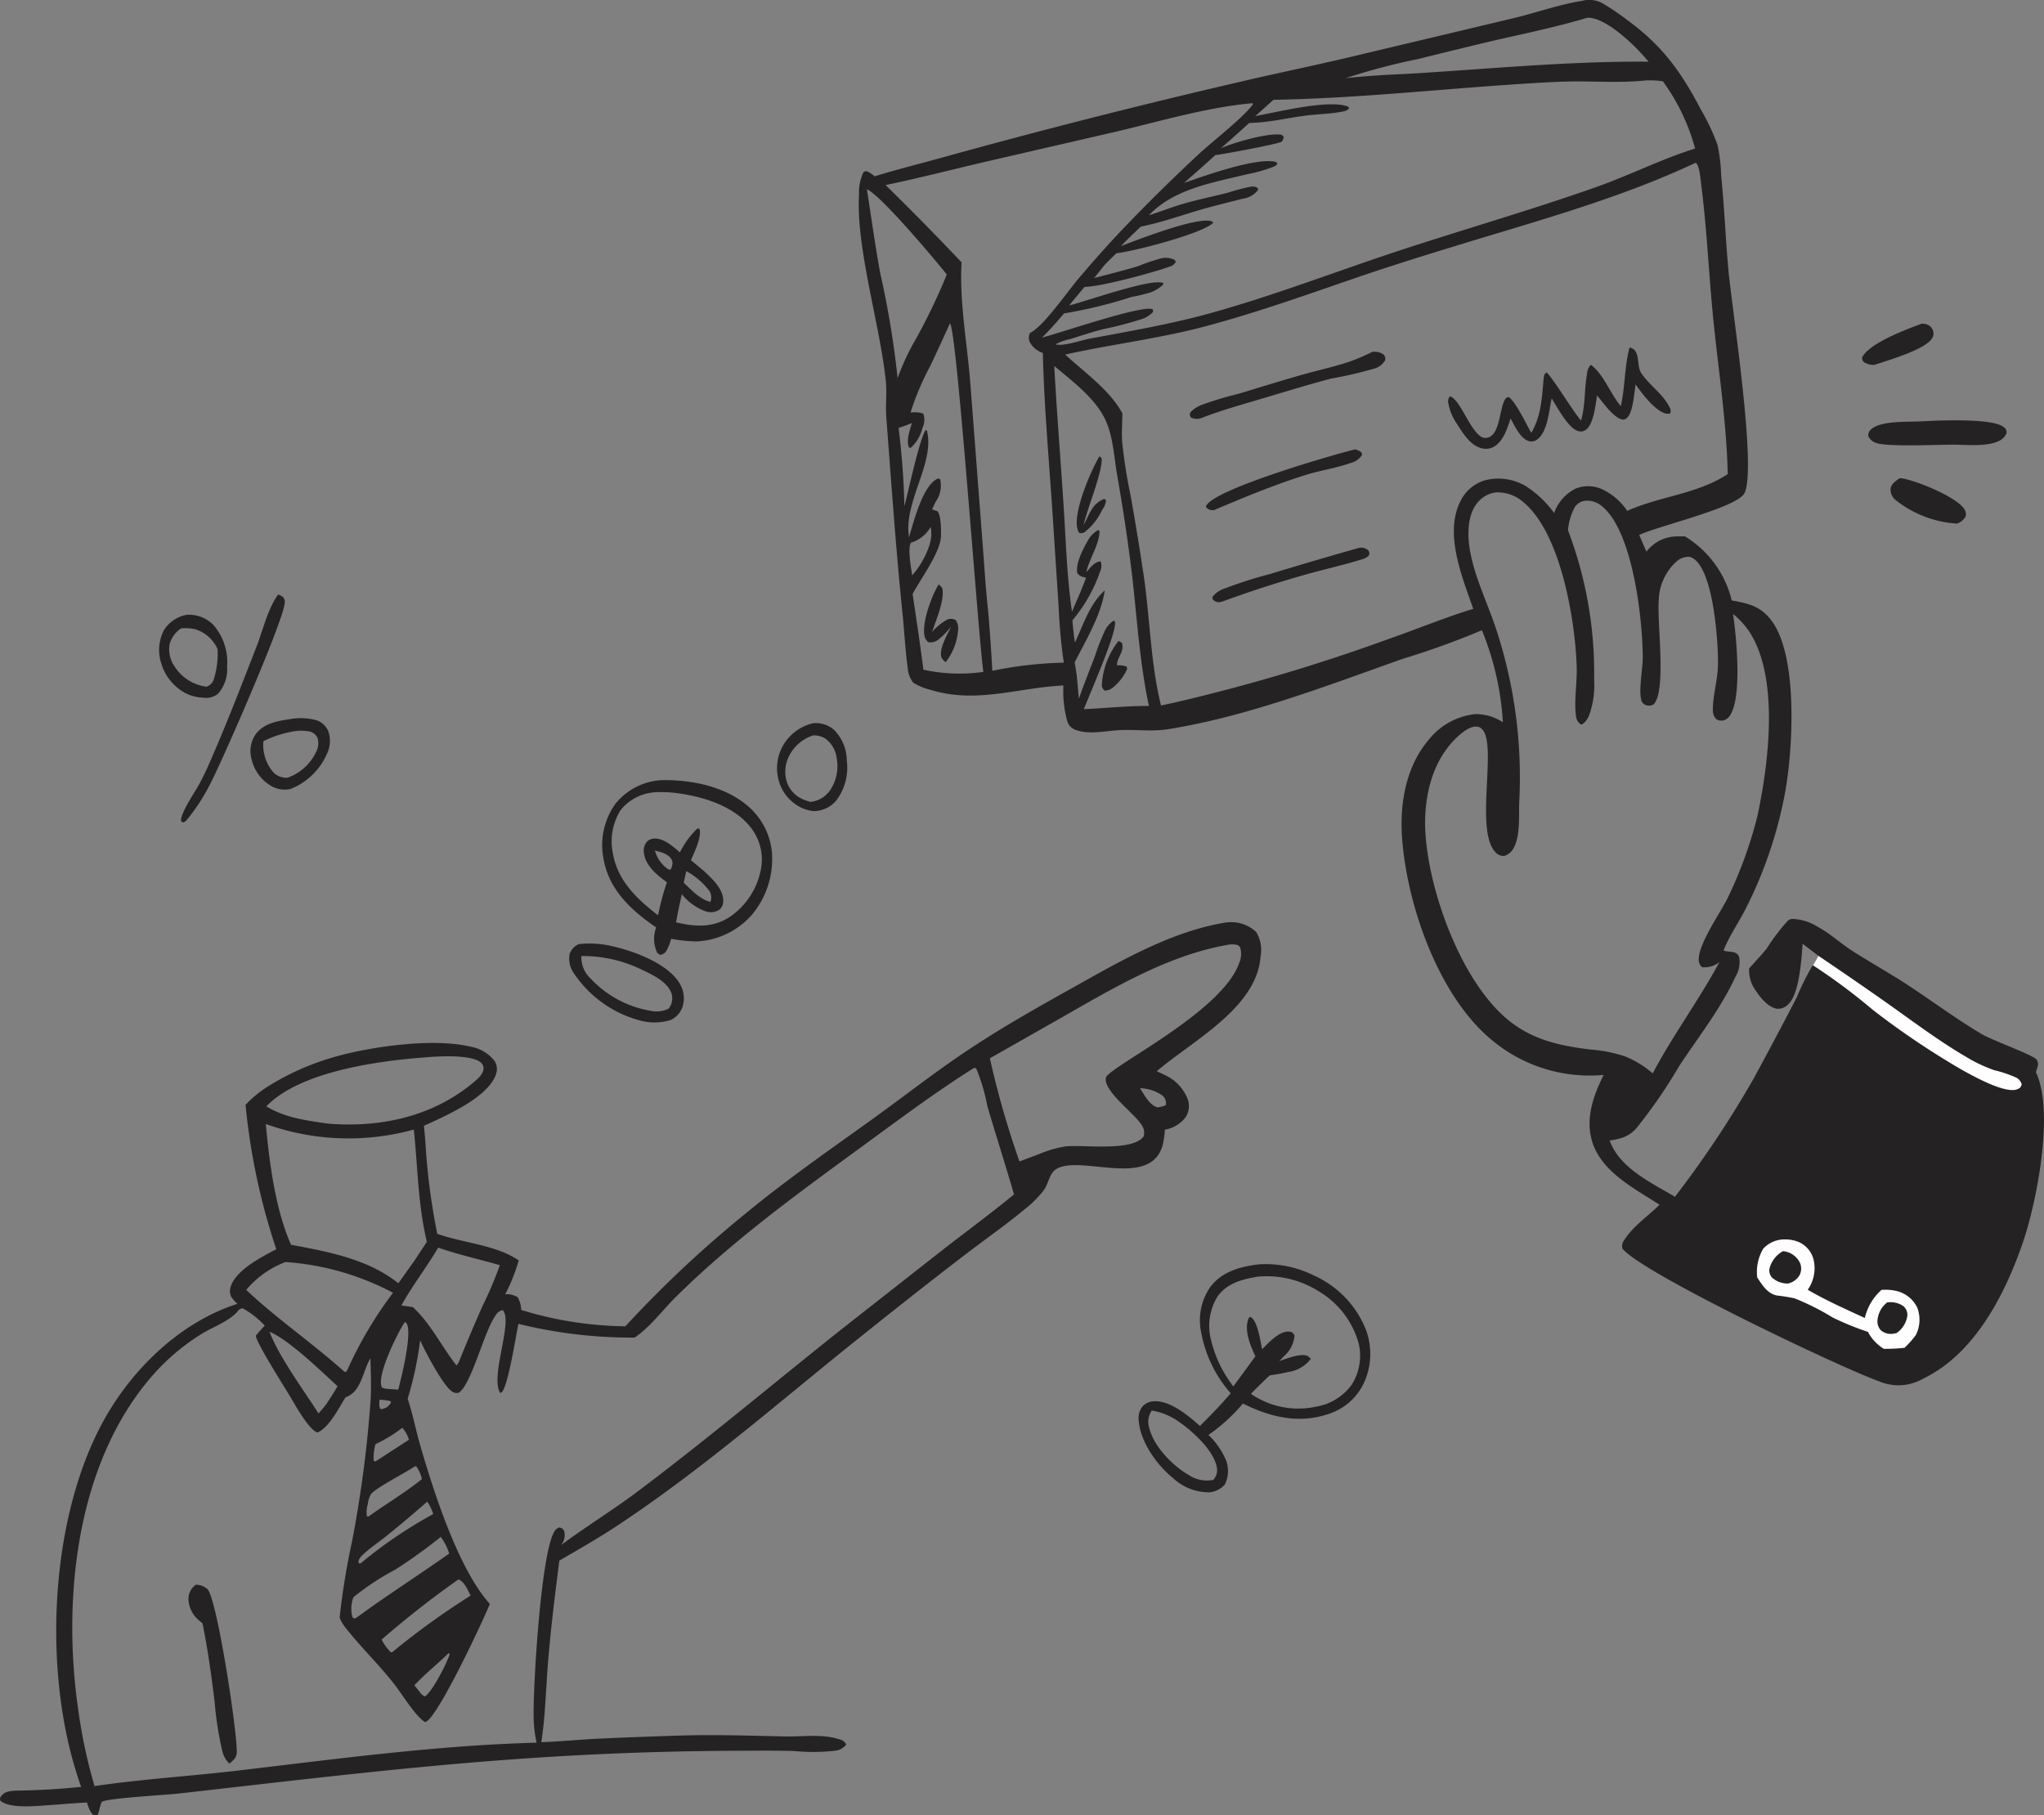 <svg xmlns="http://www.w3.org/2000/svg" width="234.644" height="208.397" viewBox="0 0 234.644 208.397">
  <rect x="0" y="0" width="234.644" height="208.397" fill="#808080" stroke="none"/>
  <g id="likwidacja-sp--ek" transform="translate(-59.566 -112.5)">
    <path id="Path_178" data-name="Path 178" d="M889.2,255.505a2.45,2.45,0,0,1,.5.068,1.1,1.1,0,0,1,.734.6.988.988,0,0,1,.012.9c-.579,1.359-5.245,2.676-6.683,3.169a2.186,2.186,0,0,1-1.087-.248c-.294-.193-.3-.3-.324-.615C883.229,257.706,887.411,256.185,889.2,255.505Z" transform="translate(-609.022 -105.852)" fill="#242223"/>
    <path id="Path_179" data-name="Path 179" d="M895.905,323.845a.907.907,0,0,1,.319-.007c1.655.27,6.242,2.112,7.158,3.547a1.017,1.017,0,0,1,.118.875,2.011,2.011,0,0,1-.913.762c-.035,0-.07.005-.105.006a12.537,12.537,0,0,1-7.036-2.733,1.556,1.556,0,0,1-.544-1.248C894.98,324.465,895.475,324.167,895.905,323.845Z" transform="translate(-618.307 -156.422)" fill="#242223"/>
    <path id="Path_180" data-name="Path 180" d="M150.658,375.22a1.9,1.9,0,0,1,.466.212.784.784,0,0,1,.3.605c.114,1.633-7.146,18.187-8.484,20.764a22.353,22.353,0,0,1-2.858,4.4l-.284.182-.243-.088-.056-.276c.349-1.4,1.546-2.97,2.232-4.27.594-1.127,1.1-2.307,1.6-3.475,1.714-3.973,3.268-8.033,4.843-12.063C148.919,379.3,149.451,376.878,150.658,375.22Z" transform="translate(-59.163 -194.464)" fill="#242223"/>
    <path id="Path_181" data-name="Path 181" d="M891.009,298.364c1.827-.1,8.35-.426,9.634.654a.72.72,0,0,1,.327.667,1.554,1.554,0,0,1-.347.547c-1.1,1.124-4.1.819-5.581.8-1.773-.018-7.54.276-8.969-.176a1.5,1.5,0,0,1-.976-.8.882.882,0,0,1,.282-.746C886.464,298.255,889.573,298.436,891.009,298.364Z" transform="translate(-611.056 -137.484)" fill="#242223"/>
    <path id="Path_182" data-name="Path 182" d="M174.946,429.922a6.7,6.7,0,0,1,2.9.162,2.226,2.226,0,0,1,1.33,1.248,3.366,3.366,0,0,1-.141,2.576q-.075.173-.158.342t-.175.334q-.091.165-.191.324t-.207.315q-.107.155-.222.3t-.237.293q-.122.143-.251.281t-.265.268q-.136.131-.278.254t-.29.241q-.148.117-.3.226t-.312.211q-.158.1-.322.195t-.332.179q-.168.085-.34.162t-.348.145a3.09,3.09,0,0,1-2.205-.371,4.827,4.827,0,0,1-2.244-3.114,3.435,3.435,0,0,1,.45-2.76C171.759,430.386,173.432,430.148,174.946,429.922Zm.281,1.422a13.089,13.089,0,0,0-3.493,1.129,4.773,4.773,0,0,0,1.165,3.609,2.089,2.089,0,0,0,1.509.6c.034,0,.067-.009.1-.014q.131-.046.259-.1t.254-.11q.126-.058.248-.122t.242-.134q.119-.07.235-.145t.228-.157q.112-.081.22-.168t.211-.178q.1-.092.2-.188t.193-.2q.094-.1.183-.207t.173-.216q.084-.11.162-.224t.151-.231q.072-.118.14-.239t.128-.245a2.183,2.183,0,0,0,.212-1.7,1.352,1.352,0,0,0-.922-.741A5.4,5.4,0,0,0,175.226,431.344Z" transform="translate(-81.927 -234.89)" fill="#242223"/>
    <path id="Path_183" data-name="Path 183" d="M133.059,384.178a3.912,3.912,0,0,1,3.075,1.167,6.513,6.513,0,0,1,1.568,4.766,4.253,4.253,0,0,1-1.039,3.123,2.17,2.17,0,0,1-1.7.456,4.96,4.96,0,0,1-2.042-.522,5.733,5.733,0,0,1-2.781-3.431,4.932,4.932,0,0,1,.315-3.8A3.9,3.9,0,0,1,133.059,384.178Zm-.635,1.553a3.214,3.214,0,0,0-1.316,1.787,3.477,3.477,0,0,0,.588,2.624,5.1,5.1,0,0,0,3.437,2.255l.2.035a1.3,1.3,0,0,0,.842-.856,9.8,9.8,0,0,0,.434-3.465,4.156,4.156,0,0,0-2.581-2.283A5.276,5.276,0,0,0,132.424,385.731Z" transform="translate(-52.066 -201.095)" fill="#242223"/>
    <path id="Path_184" data-name="Path 184" d="M407.019,432.071a3.181,3.181,0,0,1,2.414.739,5.072,5.072,0,0,1,1.481,3.544,6.268,6.268,0,0,1-1.271,4.66,3.464,3.464,0,0,1-2.59,1.138,4.624,4.624,0,0,1-1.328-.376q-.114-.054-.224-.113t-.218-.124q-.108-.065-.211-.135t-.2-.146q-.1-.076-.2-.157t-.188-.166q-.092-.086-.179-.176t-.17-.185q-.083-.095-.16-.193t-.15-.2q-.072-.1-.14-.209t-.129-.216q-.062-.109-.117-.222t-.106-.228q-.05-.115-.094-.233t-.082-.237q-.041-.129-.076-.26t-.062-.263q-.028-.133-.049-.266t-.035-.268q-.014-.135-.021-.27t-.007-.271q0-.135.006-.27t.021-.27q.014-.135.034-.269t.048-.267q.027-.132.061-.263t.075-.26q.041-.129.088-.256t.1-.251q.054-.124.114-.245t.126-.24A5.4,5.4,0,0,1,407.019,432.071Zm.045,1.387a4.7,4.7,0,0,0-2.806,2.424A3.938,3.938,0,0,0,404.1,439a3.348,3.348,0,0,0,1.9,1.85c.243.1.49.173.741.246a3.134,3.134,0,0,0,2.27-1.356,4.981,4.981,0,0,0,.737-3.705,3.214,3.214,0,0,0-1.331-2.229A2.5,2.5,0,0,0,407.064,433.459Z" transform="translate(-254.138 -236.537)" fill="#242223"/>
    <path id="Path_185" data-name="Path 185" d="M312.09,529.472a11.307,11.307,0,0,1,4.1.3c2.419.573,6.174,1.981,7.5,4.241a3.282,3.282,0,0,1,.157.3,3.309,3.309,0,0,1,.278.967,3.3,3.3,0,0,1-.026,1.006,3.306,3.306,0,0,1-.076.328,2.607,2.607,0,0,1-1.383,1.57,6.278,6.278,0,0,1-3.34.1,13.252,13.252,0,0,1-7.728-5.4,2.954,2.954,0,0,1-.53-2.283A1.958,1.958,0,0,1,312.09,529.472Zm.3,1.369a3.341,3.341,0,0,0,1.092,2.614,12.18,12.18,0,0,0,7.267,3.735,3.085,3.085,0,0,0,1.671-.322,1.925,1.925,0,0,0,.331-1.693c-.429-1.368-2.228-2.21-3.437-2.777A15.393,15.393,0,0,0,312.394,530.841Z" transform="translate(-186.085 -308.585)" fill="#242223"/>
    <path id="Path_186" data-name="Path 186" d="M332.508,457.21c3.37-.051,7.187.682,9.836,2.913q.15.125.295.258t.282.272q.138.139.268.285t.254.3q.123.152.239.31t.223.322q.108.164.207.332t.19.342q.091.173.174.351t.156.359q.074.181.138.366t.12.373q.056.188.1.378t.083.382q.037.193.064.386t.045.389a9.979,9.979,0,0,1-2.31,7.15,9.013,9.013,0,0,1-6.277,3.047,16.646,16.646,0,0,1-2.99-.3,5.216,5.216,0,0,1-.565,1.419.92.92,0,0,1-.724.42l-.3-.228a3.7,3.7,0,0,1-.12-2.919q-.39-.26-.77-.537c-2.658-1.941-4.83-4.237-5.325-7.621a8.141,8.141,0,0,1,1.412-6.033A7.366,7.366,0,0,1,332.508,457.21Zm-.811,1.4a5.483,5.483,0,0,0-3.88,2.036,6.72,6.72,0,0,0-.873,5.067c.557,3.095,2.785,5.184,5.169,7.021a28.457,28.457,0,0,1,1.014-3.8c-1.116-.8-2.427-1.869-2.633-3.311a1.676,1.676,0,0,1,.242-1.23,1.189,1.189,0,0,1,.886-.469c1.112-.095,2.2.909,3,1.581a9.876,9.876,0,0,1,1.973-2.716l.251-.024c.336.932-.595,2.753-.962,3.637l1.529,1.272c.92.885,2.2,2.021,2.181,3.416a1.281,1.281,0,0,1-.458,1.005,1.818,1.818,0,0,1-1.555.183,6.319,6.319,0,0,1-2.741-1.971c-.243,1.074-.475,2.145-.668,3.23,2.16.5,4.176.664,6.144-.606a8.508,8.508,0,0,0,3.585-5.4,5.912,5.912,0,0,0-1.016-4.7c-1.82-2.517-5.329-3.656-8.273-4.079A13.186,13.186,0,0,0,331.7,458.61Zm3.652,9.045-.3,1.33c.857.8,1.881,1.93,3.066,2.206a1.4,1.4,0,0,0-.106-1.244A8.338,8.338,0,0,0,335.349,467.655Zm-3.6-2.367a3.826,3.826,0,0,0,1.427,2.091.818.818,0,0,0,.295.119l.156-.112c.1-.383.243-.71.023-1.085C333.275,465.656,332.418,465.478,331.751,465.288Z" transform="translate(-197 -255.151)" fill="#242223"/>
    <path id="Path_187" data-name="Path 187" d="M576.465,671.052a12.446,12.446,0,0,1,6.322,1.274,11.473,11.473,0,0,1,5.984,6.236,7.984,7.984,0,0,1-.269,6.185,6.781,6.781,0,0,1-4.079,3.5c-3.4,1.136-6.668.334-9.776-1.217a19.944,19.944,0,0,1-3.957,3.607,8.611,8.611,0,0,1,1.982,2.818,3.477,3.477,0,0,1-.1,2.879,2.733,2.733,0,0,1-1.73.889,6.024,6.024,0,0,1-4.216-1.637c-1.855-1.495-3.738-4.126-3.936-6.565a2.2,2.2,0,0,1,.451-1.681,1.93,1.93,0,0,1,1.328-.572c1.893-.066,3.928,1.669,5.25,2.842,1.213-1.224,2.412-2.441,3.528-3.756a14.528,14.528,0,0,1-3.374-6.906,6.723,6.723,0,0,1,1.021-5.281C572.254,671.855,574.342,671.323,576.465,671.052Zm-.132,1.415c-1.751.3-3.486.729-4.59,2.261a6.427,6.427,0,0,0-.793,4.846,14.031,14.031,0,0,0,2.6,5.492l2.536-3.461c-.565-1.166-1.3-2.942-.825-4.237.091-.247.028-.164.261-.283.572.36.837,1.4.987,2.033.132.556.234,1.121.34,1.682.729-.717,1.988-2.134,3.131-2.025.366.035.418.161.593.44a3.466,3.466,0,0,1-1.19,2.356q-.272.3-.559.584c.9-.277,2.36-.923,3.257-.594l.366.338a3.931,3.931,0,0,1-2.635,1.516c-.691.175-1.4.28-2.105.391-.717.7-1.447,1.389-2.139,2.114a9.6,9.6,0,0,0,7.558,1.453,6.288,6.288,0,0,0,4.014-2.51,6.2,6.2,0,0,0,.816-4.666,10.052,10.052,0,0,0-4.607-6.052A11.151,11.151,0,0,0,576.333,672.467Zm-12.145,15.372a2.27,2.27,0,0,0-.293,1.985c.5,2.116,2.682,4.35,4.526,5.406a3.77,3.77,0,0,0,2.823.568,1.636,1.636,0,0,0,.416-1.412c-.321-1.951-2.824-4.221-4.4-5.29A7.3,7.3,0,0,0,564.188,687.839Z" transform="translate(-372.401 -413.404)" fill="#242223"/>
    <path id="Path_188" data-name="Path 188" d="M200.211,520.036a5.008,5.008,0,0,1,.606-.05,4.139,4.139,0,0,1,2.958,1.134,3.982,3.982,0,0,1,.5,2.805c-.43,5.922-7.875,9.7-11.922,13.176.312.136.624.274.926.429a5.059,5.059,0,0,1,2.646,2.814,2.4,2.4,0,0,1-.2,1.952,3.684,3.684,0,0,1-2.441,1.506,9.756,9.756,0,0,1-.228,1.7,3.889,3.889,0,0,1-.569,1.261c-2.346,3.272-9.555-.14-11.836,1.69-.614.493-.774,1.614-1.229,2.263a12.43,12.43,0,0,1-2.258,2.253c-2.211,1.834-4.56,3.466-6.838,5.211-4.15,3.179-8.279,6.445-12.36,9.713-9.164,7.339-17.974,15.089-27.811,21.551-2.072,1.361-4.237,2.586-6.378,3.834-.5,3.9-.981,7.769-1.3,11.693-.249,3.049-.3,6.129-.774,9.154,2.039-.071,4.083-.27,6.122-.382q5.19-.246,10.384-.394c3.845-.1,7.648.038,11.489.115,1.989.04,4.3-.306,6.207.323a1.2,1.2,0,0,1,.811.594,1.809,1.809,0,0,1-1.31.726,22.687,22.687,0,0,1-4.683.03q-2.563-.064-5.127-.032-13.62,0-27.2.989c-12.8.928-25.591,2.489-38.346,3.927-1.484.167-7.843.507-8.741.919-.223.1-.335,1.17-.518,1.494-.327.119-.305.1-.626-.039a3.718,3.718,0,0,1-.6-1.345c-1.476.065-2.943.209-4.417.305-1.356.089-4.458.433-5.539-.515-.032-.212-.08-.254.047-.457.393-.627,1.094-.652,1.751-.7q3.747-.045,7.474-.432c-.152-.4-.281-.819-.415-1.229-3.877-11.918-3.226-28.738,2.546-39.969C74.245,571.751,79.962,566,86.821,563.8a4.457,4.457,0,0,1-.719-.822,1.548,1.548,0,0,1-.037-1.191c.61-1.888,3.588-3.4,5.217-4.254a74.815,74.815,0,0,1-3.528-16.58,13.371,13.371,0,0,1,2.88-2.3,29.712,29.712,0,0,1,6.743-3.023c4.266-1.314,11.782-2.4,16.118-1.367a4.44,4.44,0,0,1,2.886,1.714,1.771,1.771,0,0,1,.119,1.472c-.9,2.682-5.861,4.812-8.27,5.911.173,1.542.225,3.1.379,4.642a76.166,76.166,0,0,0,1.153,7.764c3,1.066,6.7,1.25,9.349,3.045a19.942,19.942,0,0,1-1.549,3.892,2.406,2.406,0,0,1,1.426.334,3.105,3.105,0,0,1,.413,1.469,42.217,42.217,0,0,0,11.959,1.873,130.524,130.524,0,0,1,13.742-12.9c4.628-3.822,9.548-7.244,14.419-10.741,3.545-2.545,6.988-5.248,10.6-7.693,3.8-2.568,7.8-4.859,11.8-7.092C187.591,524.794,193.728,521.1,200.211,520.036Zm-28.82,16.672c-4.492,2.831-8.679,5.975-12.96,9.1-5.354,3.912-10.655,7.768-15.7,12.086q-2.943,2.507-5.693,5.224c-1.44,1.451-2.926,3.436-4.621,4.557a54.507,54.507,0,0,1-13.336-1.574c-.279,1.213-1.2,7.359-1.959,7.876-.039.027-.082.05-.122.075-1.222-1.9,1.5-8.2.287-9.53a1.192,1.192,0,0,0-.843.627c-1.357,1.94-2.7,7.753-4.178,8.836a.876.876,0,0,1-.8-.113c-1.04-.677-3.119-4.637-3.669-5.894a39.6,39.6,0,0,1-1.434,6.721c.589,1.758.932,3.585,1.448,5.365,1.513,5.231,4.356,14.158,7.985,18.189-.787,1.97-5.912,12.889-7.33,13.527a.9.9,0,0,1-.116.034c-1.144-.722-2.639-3.241-3.584-4.434-1.781-2.249-3.879-4.274-5.631-6.52a4.686,4.686,0,0,1-.581-1.035,83.383,83.383,0,0,1,1.43-8.771,137.4,137.4,0,0,0,2.141-16.4c.069-1.533,0-3.087-.029-4.621l-.094.167c-.754,1.354-.992,3.531-2.507,4.215l-.168.078-.1.044c-.78,1.24-1.847,3.421-3.2,4.033-.976-.245-2.607-3.215-3.143-4.11-.67-1.119-3.936-6.251-3.948-7.011.336-.383.662-.787,1.026-1.143a10.157,10.157,0,0,0-2.533-1.99.76.76,0,0,0-.6.367c-.98,1.137-2.862,1.779-4.166,2.6a25.04,25.04,0,0,0-4.709,3.787c-9.569,9.987-11.307,26.221-9.409,39.317a60.228,60.228,0,0,0,1.872,8.777c5.431-.8,10.98-1.136,16.44-1.778,11.355-1.337,22.878-2.9,34.312-3.207a14.33,14.33,0,0,1-.346-2.966c-.059-3.609.844-18.9,2.406-21.311a1,1,0,0,1,.535-.43c.305.081.411.11.564.422a1.719,1.719,0,0,1-.263,1.475l-.054.107c2.822-2.111,5.839-3.946,8.658-6.06,8.054-6.04,15.729-12.527,23.61-18.783l11.752-9.222c2.654-2.054,5.348-4.04,7.941-6.174-.985-3.4-2.069-6.762-3.066-10.154a21.7,21.7,0,0,0-1.275-4.307Zm28.934-14.087c-6.821,1.227-13.113,5.02-19.057,8.408l-8.068,4.583a102.272,102.272,0,0,0,3.4,11.844l2.242-.841a13.047,13.047,0,0,1,3.059-.889c2.012-.21,7.728.624,8.956-1.16a1.524,1.524,0,0,0-.278-1.354c-.811-1.3-4.413-3.891-4.052-5.38.293-1.21,13.321-7.491,15.287-13.146a2.588,2.588,0,0,0,.112-1.817.732.732,0,0,0-.461-.3A2.9,2.9,0,0,0,200.324,522.622ZM90.079,543.154c.4,4.377,1.1,9.842,2.9,13.865,4.274.806,8.83,1.633,12.317,4.422l1.9-2.673,1.375-2.092c-1.028-4.235-1.044-8.574-1.5-12.884A28.08,28.08,0,0,1,90.079,543.154Zm18.384-7.653c-5.444.4-14.46,1.606-18.319,5.628,2.089,1.3,4.673,1.643,7.073,1.982,6.032.493,12.039-.8,16.768-4.778.365-.307.992-.861,1.067-1.37a.841.841,0,0,0-.226-.8C113.822,535.13,109.841,535.378,108.464,535.5ZM92.341,559a10.9,10.9,0,0,0-4.511,3.2c3.57,3.37,7.644,6.133,11.295,9.417l.2-.039.171-.31a45.587,45.587,0,0,1,5.191-8.737A30.883,30.883,0,0,0,92.341,559Zm17.528-1.657c-1.321,2.261-2.97,4.362-4.228,6.643l1.313.19c2.016,1.832,3.33,4.551,5.012,6.7a1.566,1.566,0,0,0,.328-.535q1.284-3.181,2.676-6.317a43.24,43.24,0,0,0,1.978-4.663C114.6,558.682,112.173,558.156,109.869,557.348Zm.3,33.213a59.528,59.528,0,0,1-5.244,3.768,29.4,29.4,0,0,0-4.786,3.155,3.79,3.79,0,0,0-.116,2.313l.232.15.279-.141c3.474-2.554,7.089-4.845,10.6-7.333A6.478,6.478,0,0,0,110.168,590.561Zm2.03,4.876a111.416,111.416,0,0,0-8.823,6.908,5.85,5.85,0,0,0,1.078,1.486c.239-.1.162-.039.264-.139a88.7,88.7,0,0,1,8.875-6.394C113.266,596.664,112.891,595.705,112.2,595.437Zm-21.692-28.43c1.029,2.786,3.955,6.771,5.63,9.384.325-.381.664-.756.953-1.166.414-.649.843-1.293,1.229-1.958C96.491,571.584,92.684,567.882,90.507,567.007Zm16.724,15.435c-1.152.772-4.374,2.411-5.059,3.181a2.879,2.879,0,0,0-.381,1.184,2.956,2.956,0,0,0-.1,1.406c.267,0,.141.039.373-.128,1.967-1.4,4.057-2.635,5.936-4.158a3.9,3.9,0,0,0-.638-1.454Zm-1.2-16.538c-.851,1.285-3.062,5.78-2.7,7.285a.594.594,0,0,0,.147.265l.4.1,1.407.1c.364-1.382,1.64-6.55.958-7.6C106.172,565.947,106.156,565.962,106.033,565.9Zm2.58,20.611q-2.275,2-4.631,3.9c-.891.717-1.9,1.387-2.732,2.167a1.75,1.75,0,0,0-.525.727l.017.275c.255.031.149.066.329-.07a52.04,52.04,0,0,1,8.231-5.576A5.2,5.2,0,0,0,108.613,586.516Zm-2.855-8.484a16.287,16.287,0,0,1-3.09,1.884,6.032,6.032,0,0,0-.207,1.909l.175.079.223-.125,3.652-2.368A3.636,3.636,0,0,0,105.758,578.032Zm5.325,25.857c-1.277,1.259-2.732,2.4-3.943,3.711l.84,1.053.348.234c.856-.489,2.581-3.913,2.86-4.85Zm79.347-64.838c.522.785,1.058,1.907,2,2.2a3.036,3.036,0,0,0,.976-.255,1.19,1.19,0,0,0-.369-1.083A4.6,4.6,0,0,0,190.43,539.051Zm-87.3,35.762c0,.4-.1.76.136,1.092a1.619,1.619,0,0,0,.812-.3l.36-.4-.026-.223A5.927,5.927,0,0,0,103.13,574.813Z" transform="translate(0 -301.619)" fill="#242223"/>
    <path id="Path_189" data-name="Path 189" d="M143.678,812.759a2.016,2.016,0,0,1,1.316.493c1.092,1.01,3.435,16.338,3.377,18.755-.015.62-.41.907-.838,1.29a2.772,2.772,0,0,1-.823-1.455,37.481,37.481,0,0,1-.882-5.677c-.381-3.026-.772-6-1.4-8.99a7,7,0,0,1-.7-.612,3.307,3.307,0,0,1-.906-2.282A2.011,2.011,0,0,1,143.678,812.759Z" transform="translate(-61.624 -518.329)" fill="#242223"/>
    <path id="Path_190" data-name="Path 190" d="M440.846,132.744c2.681-.824,5.409-1.5,8.109-2.253q16.933-4.683,34.049-8.645c4.113-.962,8.249-1.807,12.36-2.78l18.918-4.5c2.553-.614,5.161-1.553,7.745-1.96a3.243,3.243,0,0,1,2.255.2,26.63,26.63,0,0,1,2.9,1.949c4.093,2.971,6.241,5.965,8.563,10.407a23.7,23.7,0,0,1,1.868,3.994,19.155,19.155,0,0,1,.417,3.536c.364,3.557.5,7.108.818,10.664.392,4.439,3.3,22.833,1.858,25.755-.816,1.656-9.86,3.757-12.087,4.8l.832,1.92a4.429,4.429,0,0,1,3.312-1.744q.554-.017,1.107-.008a11.863,11.863,0,0,1,5.37,7.35c1.963.355,3.383.684,4.62,2.39,3.017,4.162,2.408,14.712,1.507,19.662q-.319,1.72-.759,3.413t-1,3.351q-.559,1.658-1.234,3.271t-1.463,3.176c-.813,1.626-1.955,3.246-2.609,4.924.632.253,1.459-.03,1.775.715a3.129,3.129,0,0,1-.394,2.267c-1.631,3.593-4.264,6.938-6.434,10.226a60.012,60.012,0,0,1-4.9,7.134,3.834,3.834,0,0,1-1.593,1.129,8.19,8.19,0,0,1-1.532.343c1.171,3.2,4.749,4.817,7.5,6.462a119.068,119.068,0,0,0,9.065-13.626c1.66-3.07,3.315-6.163,4.916-9.263a28.35,28.35,0,0,1,1.844-3.7c.236-.335.428-.726.631-1.084l-1.8-1.372c-.133,1.7-.358,5.826-1.69,6.981a1.617,1.617,0,0,1-1.189.483c-1.022-.112-1.959-1.253-2.474-2.046a3.967,3.967,0,0,1-.789-2.578c.662-.783,1.4-1.515,2.037-2.314a22.015,22.015,0,0,1,2.446-3.212.91.91,0,0,1,.553-.162,5.786,5.786,0,0,1,2.875.925c1.386.741,2.535,1.831,3.85,2.681,2.134,1.38,4.365,2.607,6.488,4,2.824,1.856,5.542,3.886,8.45,5.61,1.168.693,5.829,2.381,6.271,2.894a.9.9,0,0,1,.128.887q-.077.3-.177.591c2.163,4.517.073,15.109-1.6,19.862-2.058,5.851-5.5,12.512-11.341,15.319a5.665,5.665,0,0,1-5.07.306c-4.475-1.6-27.167-12.4-29.452-15.231a1.117,1.117,0,0,1,.2-.971c1-1.586,2.738-2.76,4.062-4.065-3-1.944-7.028-3.946-7.868-7.75-.554-2.51.348-4.936,1.448-7.157a17.486,17.486,0,0,1-13.114-4.24c-5.917-5.083-9.478-15.306-10.031-23.029-.282-3.94.475-8.228,3.136-11.292a7.865,7.865,0,0,1,5.251-2.856,5.612,5.612,0,0,1,3.192.937,32.991,32.991,0,0,0-2.411-10.57,92.224,92.224,0,0,1-9.105,3.289c-8.611,3.058-17.9,6.638-26.917,8.074-1.928.307-3.844-.01-5.774.119-1.52.1-3.339.509-4.808-.031a1.493,1.493,0,0,1-.959-.9,12.827,12.827,0,0,1-.478-4.209c-5.212.247-9.917,2.111-15.155.53a7.047,7.047,0,0,1-2.077-.843,3.043,3.043,0,0,1-.635-1.681c-.292-2.054-.388-4.176-.6-6.244-.772-7.5-1.283-14.992-1.859-22.506-.109-1.417.083-2.831-.063-4.243-.665-6.43-3.444-15.289-3.072-21.4a5.3,5.3,0,0,1,.523-2.558c.245-.094.219-.141.48-.032A3.267,3.267,0,0,1,440.846,132.744Zm94.227-1.545c-8.983,4.219-18.655,6.787-28.114,9.714q-4.672,1.417-9.306,2.953c-6.266,2.129-12.451,4.4-18.854,6.1-5.3,1.413-10.735,2.052-16.072,3.238,2.195,2.035,5.154,4.1,6.567,6.764-.018,1.079-.1,2.16-.029,3.237a58.461,58.461,0,0,0,.945,6.069q.87,4.825,1.584,9.675c.672,4.821.758,9.806,1.932,14.545l1.64-.358a210.659,210.659,0,0,0,24.687-7.353c3.17-1.1,6.306-2.412,9.516-3.386-1.255-3.607-3.363-8.646-1.465-12.373a4.623,4.623,0,0,1,2.757-2.372,6.2,6.2,0,0,1,4.765.669,12.21,12.21,0,0,1,3.231,3.078,4.946,4.946,0,0,1,2.515-2.829,3.89,3.89,0,0,1,3.068.132,7.176,7.176,0,0,1,2.807,2.447c3.773-1.7,7.991-1.9,11.535-4.218-.125-5.887-1.055-11.824-1.647-17.678-.52-5.134-.73-10.322-1.383-15.436-.08-.623-.178-2.166-.6-2.61ZM512.13,169.028a3.324,3.324,0,0,0-2.25,1.406c-1.058,1.505-.978,3.854-.629,5.59.59,2.937,1.864,5.53,2.824,8.338a54.326,54.326,0,0,1,2.773,20.195c-.058,1.572.144,4.168-.747,5.468a1.75,1.75,0,0,1-.991.743,1.256,1.256,0,0,1-.984-.426c-2.666-2.762.8-14.238-2.181-14.428-.971-.062-2.2,1.129-2.822,1.818-2.511,2.787-3.28,6.855-3.039,10.5.446,6.75,4.06,16.675,9.211,21.123,2.885,2.49,6.074,3.187,9.76,3.636a16.314,16.314,0,0,1,3.966.793,11.541,11.541,0,0,1,3.15,1.941c2.326-4.4,5.3-8.4,7.66-12.777a2.751,2.751,0,0,1-1.994.587,1.13,1.13,0,0,1-.386-.893c0-1.8,2.392-5.219,3.268-6.941a48.482,48.482,0,0,0,3.469-9.5c1.291-6.047,2.554-15.872-.943-21.211a9.539,9.539,0,0,0-1.851-2.008c.378,2.615,1.081,9.649-.392,11.708a1.271,1.271,0,0,1-.708.51,1.054,1.054,0,0,1-.877-.183,1.521,1.521,0,0,1-.344-1c0-1.638.506-3.291.581-4.937.1-2.213-.445-11.952-3.256-12.655a2.112,2.112,0,0,0-1.567.6,6.2,6.2,0,0,0-1.966,4.359c-.224,2.488.922,10.452-.6,11.989a1.062,1.062,0,0,1-.926.055.839.839,0,0,1-.511-.711c-.25-1.276.207-3.437.2-4.851-.036-4.5-1.17-14.466-4.722-17.281a2.575,2.575,0,0,0-1.86-.6,1.666,1.666,0,0,0-1.224.737,6.945,6.945,0,0,0-.778,2.652,46.031,46.031,0,0,1,3,17.147,10.168,10.168,0,0,1-.557,4.05,2.269,2.269,0,0,1-.777,1.063.728.728,0,0,1-.182.038,1.3,1.3,0,0,1-.567-.986c-.229-1.655.136-3.837.084-5.6-.16-5.391-1.833-15.383-6.108-18.926A4.5,4.5,0,0,0,512.13,169.028Zm16.8-47.252c-2.488.219-4.887.077-7.373.072-1.893,0-3.8.117-5.687.234-9.736.6-19.485,1.712-29.237,1.876l-2.093,1.877c2.316-.42,8.532-1.98,10.66-1.089l.125.192a1.11,1.11,0,0,1-.673.35c-1.394.3-2.94.3-4.361.488-1.968.255-3.852.715-5.845.817l-.6.028q-1.613,1.475-3.261,2.91c1.376-.641,5.557-1.84,6.974-1.558l.234.181a.789.789,0,0,1-.241.628c-.568.284-6.664,1.427-7.585,1.52q-1.787,1.612-3.6,3.2c2.389-.823,8.162-2.919,10.509-2.43l.21.179c-.108.279-.23.29-.5.413a17.351,17.351,0,0,1-3.033.849c-3.93.973-8.314,1.651-11.218,4.7,1.224-.374,2.408-.853,3.633-1.224,1.77-.536,3.588-.9,5.38-1.35a21.568,21.568,0,0,1,2.755-.717,1.081,1.081,0,0,1,.589.088c.047.021.089.051.133.077l.054.2a2.584,2.584,0,0,1-1.788,1.026c-1.694.441-3.374.832-5.057,1.333-2.192.653-4.376,1.422-6.621,1.868q-1.179,1.094-2.3,2.245c1.694-.648,8.84-3.446,10.407-2.851a1.346,1.346,0,0,1,.147.078l.024.122c-1.337,1.241-9.035,3.239-11.085,3.463-.475.467-.965.925-1.417,1.414l-1.136,1.438c1.687-.448,3.394-.866,5.064-1.374a22.05,22.05,0,0,1,2.682-.905,2.415,2.415,0,0,1,1.486.182l.142.221a1.136,1.136,0,0,1-.768.58c-1.983.7-7.67,2.258-9.708,2.31q-.9,1.057-1.773,2.131c1.824-.431,9.546-3.2,10.822-2.566-.019.2-.14.275-.289.4a4.559,4.559,0,0,1-1.2.672,20.267,20.267,0,0,1-2.159.516,54.694,54.694,0,0,1-7.754,1.891c-.82.952-1.633,1.9-2.535,2.772,1.936-.468,11.538-3.795,12.709-3.247.042.225.092.209-.024.368a3.079,3.079,0,0,1-1.392.809,42.026,42.026,0,0,1-4.237,1.1c-1.3.328-2.553.749-3.829,1.147a6.066,6.066,0,0,0-1.679.6c.923.258,2.908-.462,3.916-.65,4.563-.853,9.168-1.638,13.651-2.869,7.478-2.053,14.758-4.9,22.125-7.316,7.411-2.431,14.918-4.59,22.275-7.181,3.865-1.361,7.556-3.24,11.459-4.462a23.6,23.6,0,0,0-3.691-7.713A9.038,9.038,0,0,0,528.926,121.776Zm-45.034,2.6c-5.1.512-10.215,2.02-15.2,3.208L453.446,131.1c-3.774.882-7.543,1.86-11.339,2.644,2.952,2.89,5.887,5.876,8.725,8.875-.268,4.572.647,9.285,1,13.848l1.362,17.774c.22,2.786.377,5.58.682,8.358q.3,3.453.485,6.914a44.56,44.56,0,0,1,8.205-.938,64.26,64.26,0,0,1-.6-6.544l-.617-9.4c-.406-6.53-1.036-13.078-1.19-19.618a2.57,2.57,0,0,1-1.533-1.32,1.3,1.3,0,0,1,.046-.953l.184-.108c1.582-.94,4.109-4.636,5.434-6.192,1.781-2.092,3.619-4.173,5.53-6.148q4.05-4.205,8.326-8.18c1.591-1.456,4.988-4.091,6.115-5.612l-.017-.156Zm-22.43,30.137c.3,5.352.728,10.7,1.077,16.052.264,4.042.376,8.149.963,12.159.545-1.292,1.138-2.581,1.612-3.9-.477-.125-.647-.118-.984-.493-.282-.992.611-2.756,1.122-3.643a3.125,3.125,0,0,1,1.27-1.344l.141.121c.006,1.479-1.194,3.223-1.526,4.727.449-.488.941-1.2,1.646-1.244a1.405,1.405,0,0,1-.04,1.123,17.72,17.72,0,0,1-3.19,5.642c.067.86.155,1.705.29,2.558.979-2.108,1.668-4.394,3.423-6-.41,2.813-2.165,5.735-3.454,8.257l.234,1.489.246,2.7c.57-1.645,1.225-3.255,1.842-4.883a25.359,25.359,0,0,1,1.118-2.873,2.883,2.883,0,0,1,1.059-1.229c.177.2.144.168.131.419-.082,1.615-2.829,7.84-3.579,9.764,2.488-.111,4.979-.388,7.47-.37-1.029-4.811-1.355-9.851-1.9-14.739q-.721-5.989-1.775-11.929c-.367-2.174-.451-4.577-1.508-6.554C465.92,158.03,463.439,156.165,461.462,154.514ZM449.5,149.619c-.752,1.635-1.494,3.277-2.267,4.9a31.261,31.261,0,0,0-2.264,5.346,3.176,3.176,0,0,1,1.46.117,2.087,2.087,0,0,1-.092,1.645A4.519,4.519,0,0,1,445,163.907l-.2-.026c-.356-.8.1-2.019.328-2.821a15.363,15.363,0,0,1-1.528.564,88.4,88.4,0,0,1,.666,9c.35-1.282,1.851-8.253,2.477-8.753.175.125.11.041.166.325.7,3.555-2.548,7.76-2.161,11.586l.023.247.015.148c.575-1.795,1.522-5.809,3.241-6.7.039-.021.083-.033.124-.05l.223.1a3.23,3.23,0,0,1-.526,2.59l-.2.415-.2.435a3.149,3.149,0,0,0,.6.209c.435.461.437,2.195.419,2.863-.051,1.841-2.332,4.915-3.256,6.642.421,2.894.875,5.8,1.235,8.7a19.337,19.337,0,0,0,6.884.253C452.722,185.31,450.317,150.5,449.5,149.619Zm72.991-35.03c-3.571,1.058-7.156,1.791-10.781,2.623q-4.257,1.014-8.5,2.071a73.226,73.226,0,0,0-8.316,2.2c2.4-.279,4.824-.4,7.236-.513,9.2-.544,18.335-1.463,27.56-1.386-1.321-1.638-4.473-4.747-6.662-5.032A1.283,1.283,0,0,0,522.488,114.589Zm-82.531,19.642c.512,3.23.943,6.466,1.544,9.682a104.693,104.693,0,0,1,1.983,12,26.724,26.724,0,0,1,1.806-3.978,67.684,67.684,0,0,0,3.839-7.925C447.79,142.315,441.475,134.811,439.958,134.231ZM447.28,173a3.983,3.983,0,0,1-2.272,1.807c-.394.765.044,2.848.138,3.75,1.02-1.077,2.277-3.352,2.212-4.886A3.849,3.849,0,0,0,447.28,173Z" transform="translate(-280.879)" fill="#242223"/>
    <path id="Path_191" data-name="Path 191" d="M861.23,534.838q4.135,2.781,8.205,5.656c2.884,2.05,5.741,4.19,8.8,5.974a17.261,17.261,0,0,0,3.169,1.5,14.021,14.021,0,0,1,2.5.839,1.193,1.193,0,0,1,.671.81c-.126.329-.156.392-.505.54-1.394.589-5.344-1.649-6.6-2.365a93.008,93.008,0,0,1-9.975-6.733,68.663,68.663,0,0,0-6.9-5.138C860.835,535.587,861.027,535.2,861.23,534.838Z" transform="translate(-592.922 -312.613)" fill="#fefefe"/>
    <path id="Path_192" data-name="Path 192" d="M839.19,660.165a3.989,3.989,0,0,1,1.673.335,3,3,0,0,1,1.607,1.913,4.288,4.288,0,0,1-.651,3.532c2.1,1.231,4.348,2.219,6.552,3.24a6.184,6.184,0,0,1,1.917-3.226,5.6,5.6,0,0,1,1.912.175,3.566,3.566,0,0,1,2.188,1.851,3.9,3.9,0,0,1-.175,3.188,11.343,11.343,0,0,1-1.287,1.436,19.281,19.281,0,0,1-2.375.117,5.04,5.04,0,0,1-1.821-1.948,31.294,31.294,0,0,1-4.057-1.654,28.469,28.469,0,0,0-4.362-2.191,20.325,20.325,0,0,0-2.029-.329c-1.1-.227-1.687-1.2-2.259-2.064a5.222,5.222,0,0,1,.681-3.3A3.313,3.313,0,0,1,839.19,660.165Z" transform="translate(-574.731 -405.379)" fill="#fefefe"/>
    <path id="Path_193" data-name="Path 193" d="M890.248,688a2.575,2.575,0,0,1,1.865.424,1.33,1.33,0,0,1,.456,1.079,2.914,2.914,0,0,1-1.244,2.015c-.11.022-.219.046-.33.061a1.751,1.751,0,0,1-1.457-.372,1.463,1.463,0,0,1-.4-1.151A2.867,2.867,0,0,1,890.248,688Z" transform="translate(-614.043 -425.978)" fill="#242223"/>
    <path id="Path_194" data-name="Path 194" d="M842.915,665.363a2.4,2.4,0,0,1,1.964,1.36,1.685,1.685,0,0,1-.048,1.381,2.082,2.082,0,0,1-1.337.972,2.667,2.667,0,0,1-1.851-.7,1.236,1.236,0,0,1-.285-.97A3.188,3.188,0,0,1,842.915,665.363Z" transform="translate(-578.672 -409.227)" fill="#242223"/>
    <path id="Path_195" data-name="Path 195" d="M469.546,370.715a5.181,5.181,0,0,1,.408.416c.32,1.361-.742,3.718-1.164,5.049a6.248,6.248,0,0,1,1.729-1.413,1.046,1.046,0,0,1,.993.067,1.745,1.745,0,0,1,.251,1.234,6.836,6.836,0,0,1-1.413,3.576,1.429,1.429,0,0,1-.458-.48c-.417-.912.674-2.74,1.074-3.594a9.219,9.219,0,0,1-1.42,1.454,1.5,1.5,0,0,1-1.171.337,1.188,1.188,0,0,1-.468-.791C467.624,375.026,468.741,372.024,469.546,370.715Z" transform="translate(-302.22 -191.13)" fill="#242223"/>
    <path id="Path_196" data-name="Path 196" d="M548.348,395.723a2.87,2.87,0,0,1,.365.2c.388.989-.57,1.673-.543,2.6a3.12,3.12,0,0,1,1.079.122l.1.262a5.589,5.589,0,0,1-1.56,2.088,1.525,1.525,0,0,1-1.017.426.759.759,0,0,1-.338-.691A8.967,8.967,0,0,1,548.348,395.723Z" transform="translate(-360.378 -209.64)" fill="#242223"/>
    <path id="Path_197" data-name="Path 197" d="M537.926,314.165c.155.074.057.017.264.214.09,1.683-1.655,5.726-2.078,7.688.309-.585.584-1.24.932-1.8a2.836,2.836,0,0,1,1.46-1.226l.187.162a2.08,2.08,0,0,1-.445,1.1,6.941,6.941,0,0,1-1.984,2.534.693.693,0,0,1-.651.1.971.971,0,0,1-.194-.427C534.87,320.615,536.945,315.83,537.926,314.165Z" transform="translate(-352.157 -149.271)" fill="#242223"/>
    <path id="Path_198" data-name="Path 198" d="M612.122,354.539a1.26,1.26,0,0,1,1.047.305c.14.31.151.288.036.605a1.876,1.876,0,0,1-.758.406c-2.111.665-4.294,1.136-6.425,1.739q-4.809,1.358-9.5,3.072c-.117.034-.234.071-.353.1a.838.838,0,0,1-.719-.177c-.211-.146-.159-.167-.191-.4a2.8,2.8,0,0,1,1.407-.974,49.176,49.176,0,0,1,5.219-1.669Q606.987,355.993,612.122,354.539Z" transform="translate(-396.515 -179.152)" fill="#242223"/>
    <path id="Path_199" data-name="Path 199" d="M609.51,311.083a1.535,1.535,0,0,1,.664.279c.179.144.117.1.15.369a2.113,2.113,0,0,1-1.273.9c-1.65.6-3.472.848-5.16,1.375-3.606,1.126-7.085,2.578-10.562,4.046-.087,0-.174.009-.261,0a.874.874,0,0,1-.663-.38.972.972,0,0,1,.042-.123C593.422,315.617,607.068,311.679,609.51,311.083Z" transform="translate(-394.407 -146.99)" fill="#242223"/>
    <path id="Path_200" data-name="Path 200" d="M606.242,267.992a1.846,1.846,0,0,1,1.225.25c.27.222.266.362.274.676a2.078,2.078,0,0,1-1.133.95,44.2,44.2,0,0,1-5.087,1.185c-2.68.711-5.337,1.527-7.994,2.321-2.258.674-4.538,1.3-6.739,2.151a1.56,1.56,0,0,1-1.361,0c-.153-.29-.158-.271-.071-.586a3.494,3.494,0,0,1,1.335-.871,39.191,39.191,0,0,1,4.2-1.267c2.487-.746,4.967-1.529,7.467-2.229,1.752-.491,3.549-.887,5.275-1.459A21.812,21.812,0,0,0,606.242,267.992Z" transform="translate(-389.147 -115.094)" fill="#242223"/>
    <path id="Path_201" data-name="Path 201" d="M720.31,266.078c.037.009.076.016.112.027a.935.935,0,0,1,.578.415c.439.734.18,1.8.681,2.533.919,1.35,2.51,2.4,3.213,3.872a.738.738,0,0,1,.077.717,1.448,1.448,0,0,1-.258.043c-1.265-.029-3.051-2.422-3.713-3.378-.144.937-.281,3.161-.949,3.806a.607.607,0,0,1-.489.232c-.981-.056-2.351-2.029-2.977-2.774-.163.975-.394,3.369-1.3,3.95a.929.929,0,0,1-.851.146c-1.121-.264-2.459-2.794-3.06-3.755-.311,1.354-.452,3.764-1.6,4.663a1.1,1.1,0,0,1-.9.269c-1.043-.177-1.757-1.794-2.218-2.627-.362,1.091-.783,2.489-1.782,3.16a1.792,1.792,0,0,1-.164.1,1.874,1.874,0,0,1-.174.083,1.855,1.855,0,0,1-.181.064,1.835,1.835,0,0,1-.187.046,1.864,1.864,0,0,1-.191.026,1.82,1.82,0,0,1-.192.007,1.863,1.863,0,0,1-.382-.047c-1.351-.3-2.183-1.687-2.874-2.77a6.056,6.056,0,0,1-1.028-2.452.864.864,0,0,1,.2-.759c1.173.359,2.184,3.74,3.567,4.641a.984.984,0,0,0,.843.079c1.314-.436,1.276-3.222,1.865-4.288.149-.27.187-.277.468-.345.777.494,2.039,3.162,2.588,4.107,1.159-2.009,1.206-3.974,1.419-6.206.035-.366.028-.49.318-.726.485.244,3.081,4.517,3.972,5.52.521-1.8.363-3.558.693-5.36a1.566,1.566,0,0,1,.436-1.036c1.465,1.062,2.234,3.328,3.441,4.745C719.808,270.587,719.716,268.3,720.31,266.078Z" transform="translate(-473.679 -113.678)" fill="#242223"/>
  </g>
</svg>
